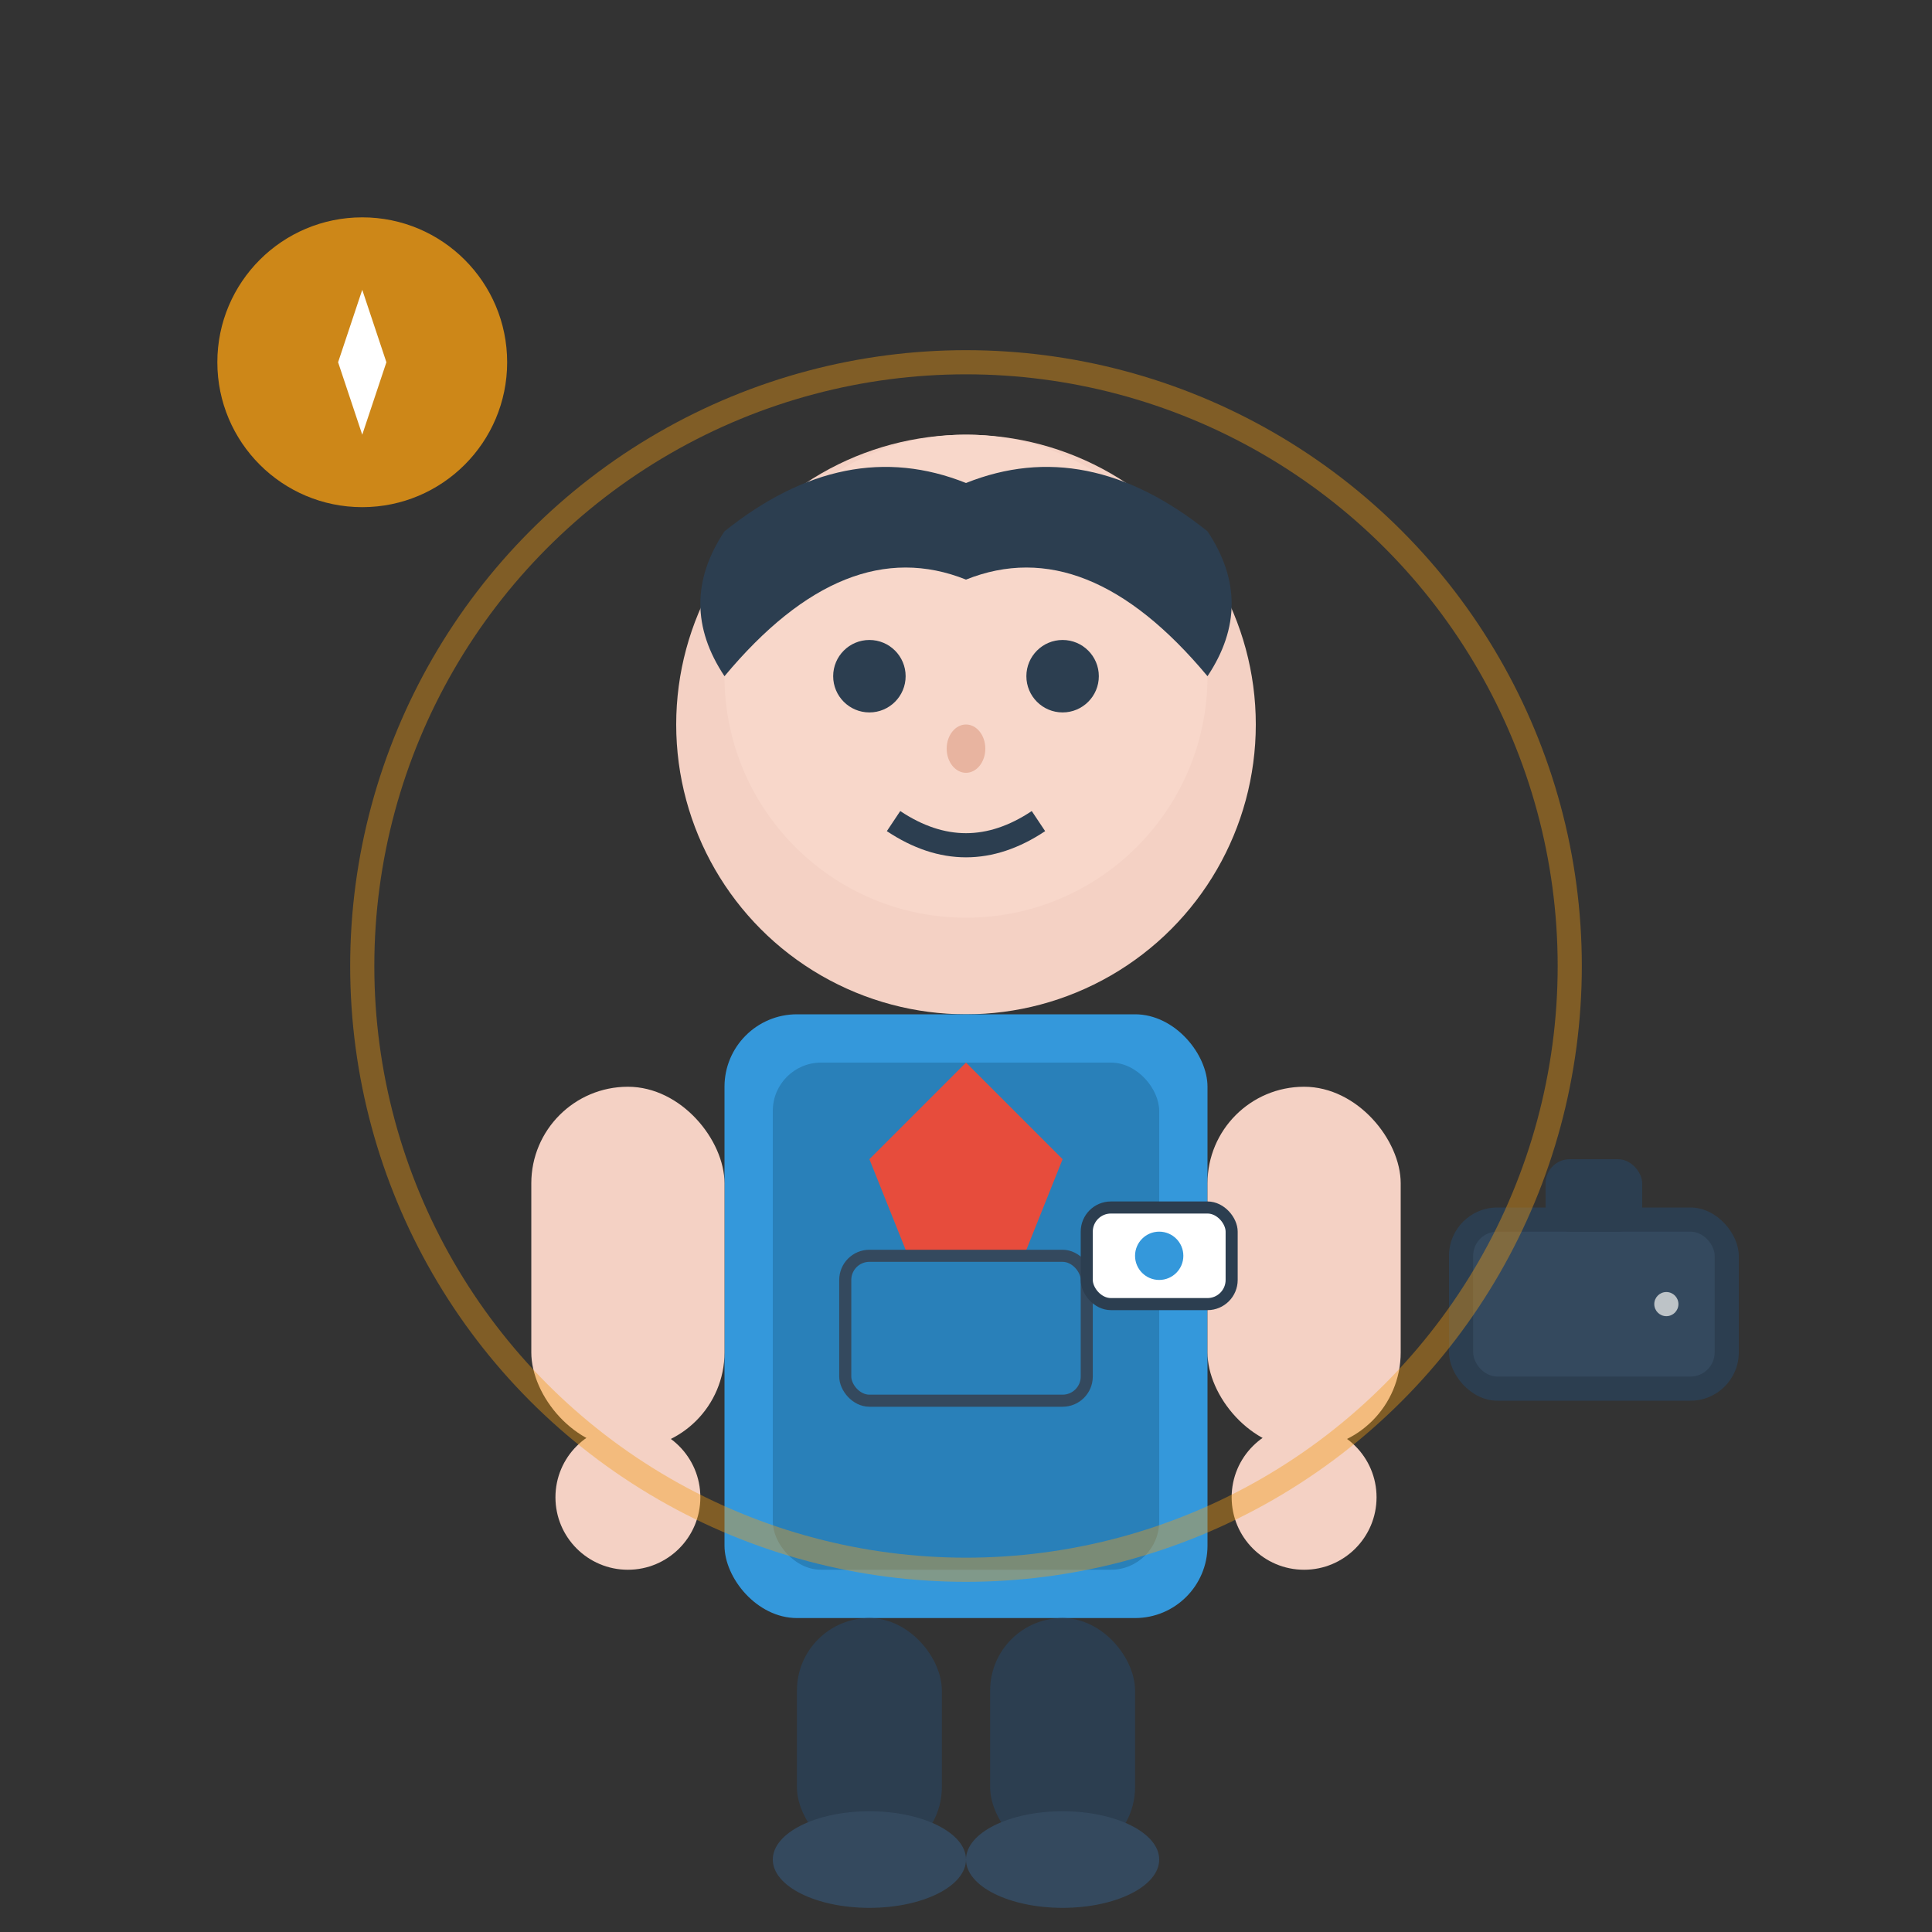 <svg width="80" height="80" viewBox="0 0 80 80" fill="none" xmlns="http://www.w3.org/2000/svg">
  <rect x="0" y="0" width="80" height="80" fill="#333333" stroke="none"/>
  <!-- Head -->
  <circle cx="40" cy="30" r="12" fill="#f4d1c4"/>
  <circle cx="40" cy="28" r="10" fill="#f8d7ca"/>
  
  <!-- Hair -->
  <path d="M 30 22 Q 35 18 40 20 Q 45 18 50 22 Q 52 25 50 28 Q 45 22 40 24 Q 35 22 30 28 Q 28 25 30 22" fill="#2c3e50"/>
  
  <!-- Eyes -->
  <circle cx="36" cy="28" r="1.5" fill="#2c3e50"/>
  <circle cx="44" cy="28" r="1.5" fill="#2c3e50"/>
  
  <!-- Nose -->
  <ellipse cx="40" cy="31" rx="0.8" ry="1" fill="#e8b4a0"/>
  
  <!-- Mouth -->
  <path d="M 37 34 Q 40 36 43 34" stroke="#2c3e50" stroke-width="1" fill="none"/>
  
  <!-- Body -->
  <rect x="30" y="42" width="20" height="25" rx="3" fill="#3498db"/>
  <rect x="32" y="44" width="16" height="21" rx="2" fill="#2980b9"/>
  
  <!-- Arms -->
  <rect x="22" y="45" width="8" height="15" rx="4" fill="#f4d1c4"/>
  <rect x="50" y="45" width="8" height="15" rx="4" fill="#f4d1c4"/>
  
  <!-- Hands -->
  <circle cx="26" cy="62" r="3" fill="#f4d1c4"/>
  <circle cx="54" cy="62" r="3" fill="#f4d1c4"/>
  
  <!-- Legs -->
  <rect x="33" y="67" width="6" height="10" rx="3" fill="#2c3e50"/>
  <rect x="41" y="67" width="6" height="10" rx="3" fill="#2c3e50"/>
  
  <!-- Shoes -->
  <ellipse cx="36" cy="77" rx="4" ry="2" fill="#34495e"/>
  <ellipse cx="44" cy="77" rx="4" ry="2" fill="#34495e"/>
  
  <!-- Tie -->
  <polygon points="40,44 36,48 40,58 44,48" fill="#e74c3c"/>
  
  <!-- Pocket -->
  <rect x="35" y="52" width="10" height="6" rx="1" fill="#2980b9" stroke="#34495e" stroke-width="0.5"/>
  
  <!-- Badge/ID -->
  <rect x="45" y="50" width="6" height="4" rx="1" fill="#ffffff" stroke="#2c3e50" stroke-width="0.5"/>
  <circle cx="48" cy="52" r="1" fill="#3498db"/>
  
  <!-- Briefcase -->
  <g transform="translate(60, 50)">
    <rect x="0" y="0" width="12" height="8" rx="2" fill="#2c3e50"/>
    <rect x="1" y="1" width="10" height="6" rx="1" fill="#34495e"/>
    <rect x="4" y="-2" width="4" height="3" rx="1" fill="#2c3e50"/>
    <circle cx="9" cy="4" r="0.5" fill="#bdc3c7"/>
  </g>
  
  <!-- Expertise Symbols -->
  <g transform="translate(15, 15)">
    <circle cx="0" cy="0" r="6" fill="#f39c12" opacity="0.8"/>
    <polygon points="0,-3 1,0 0,3 -1,0" fill="#ffffff"/>
  </g>
  
  <!-- Knowledge Aura -->
  <g fill="none" stroke="#f39c12" stroke-width="1" opacity="0.4">
    <circle cx="40" cy="40" r="25">
      <animate attributeName="r" values="25;30;25" dur="3s" repeatCount="indefinite"/>
      <animate attributeName="opacity" values="0.4;0.1;0.4" dur="3s" repeatCount="indefinite"/>
    </circle>
  </g>
</svg>

